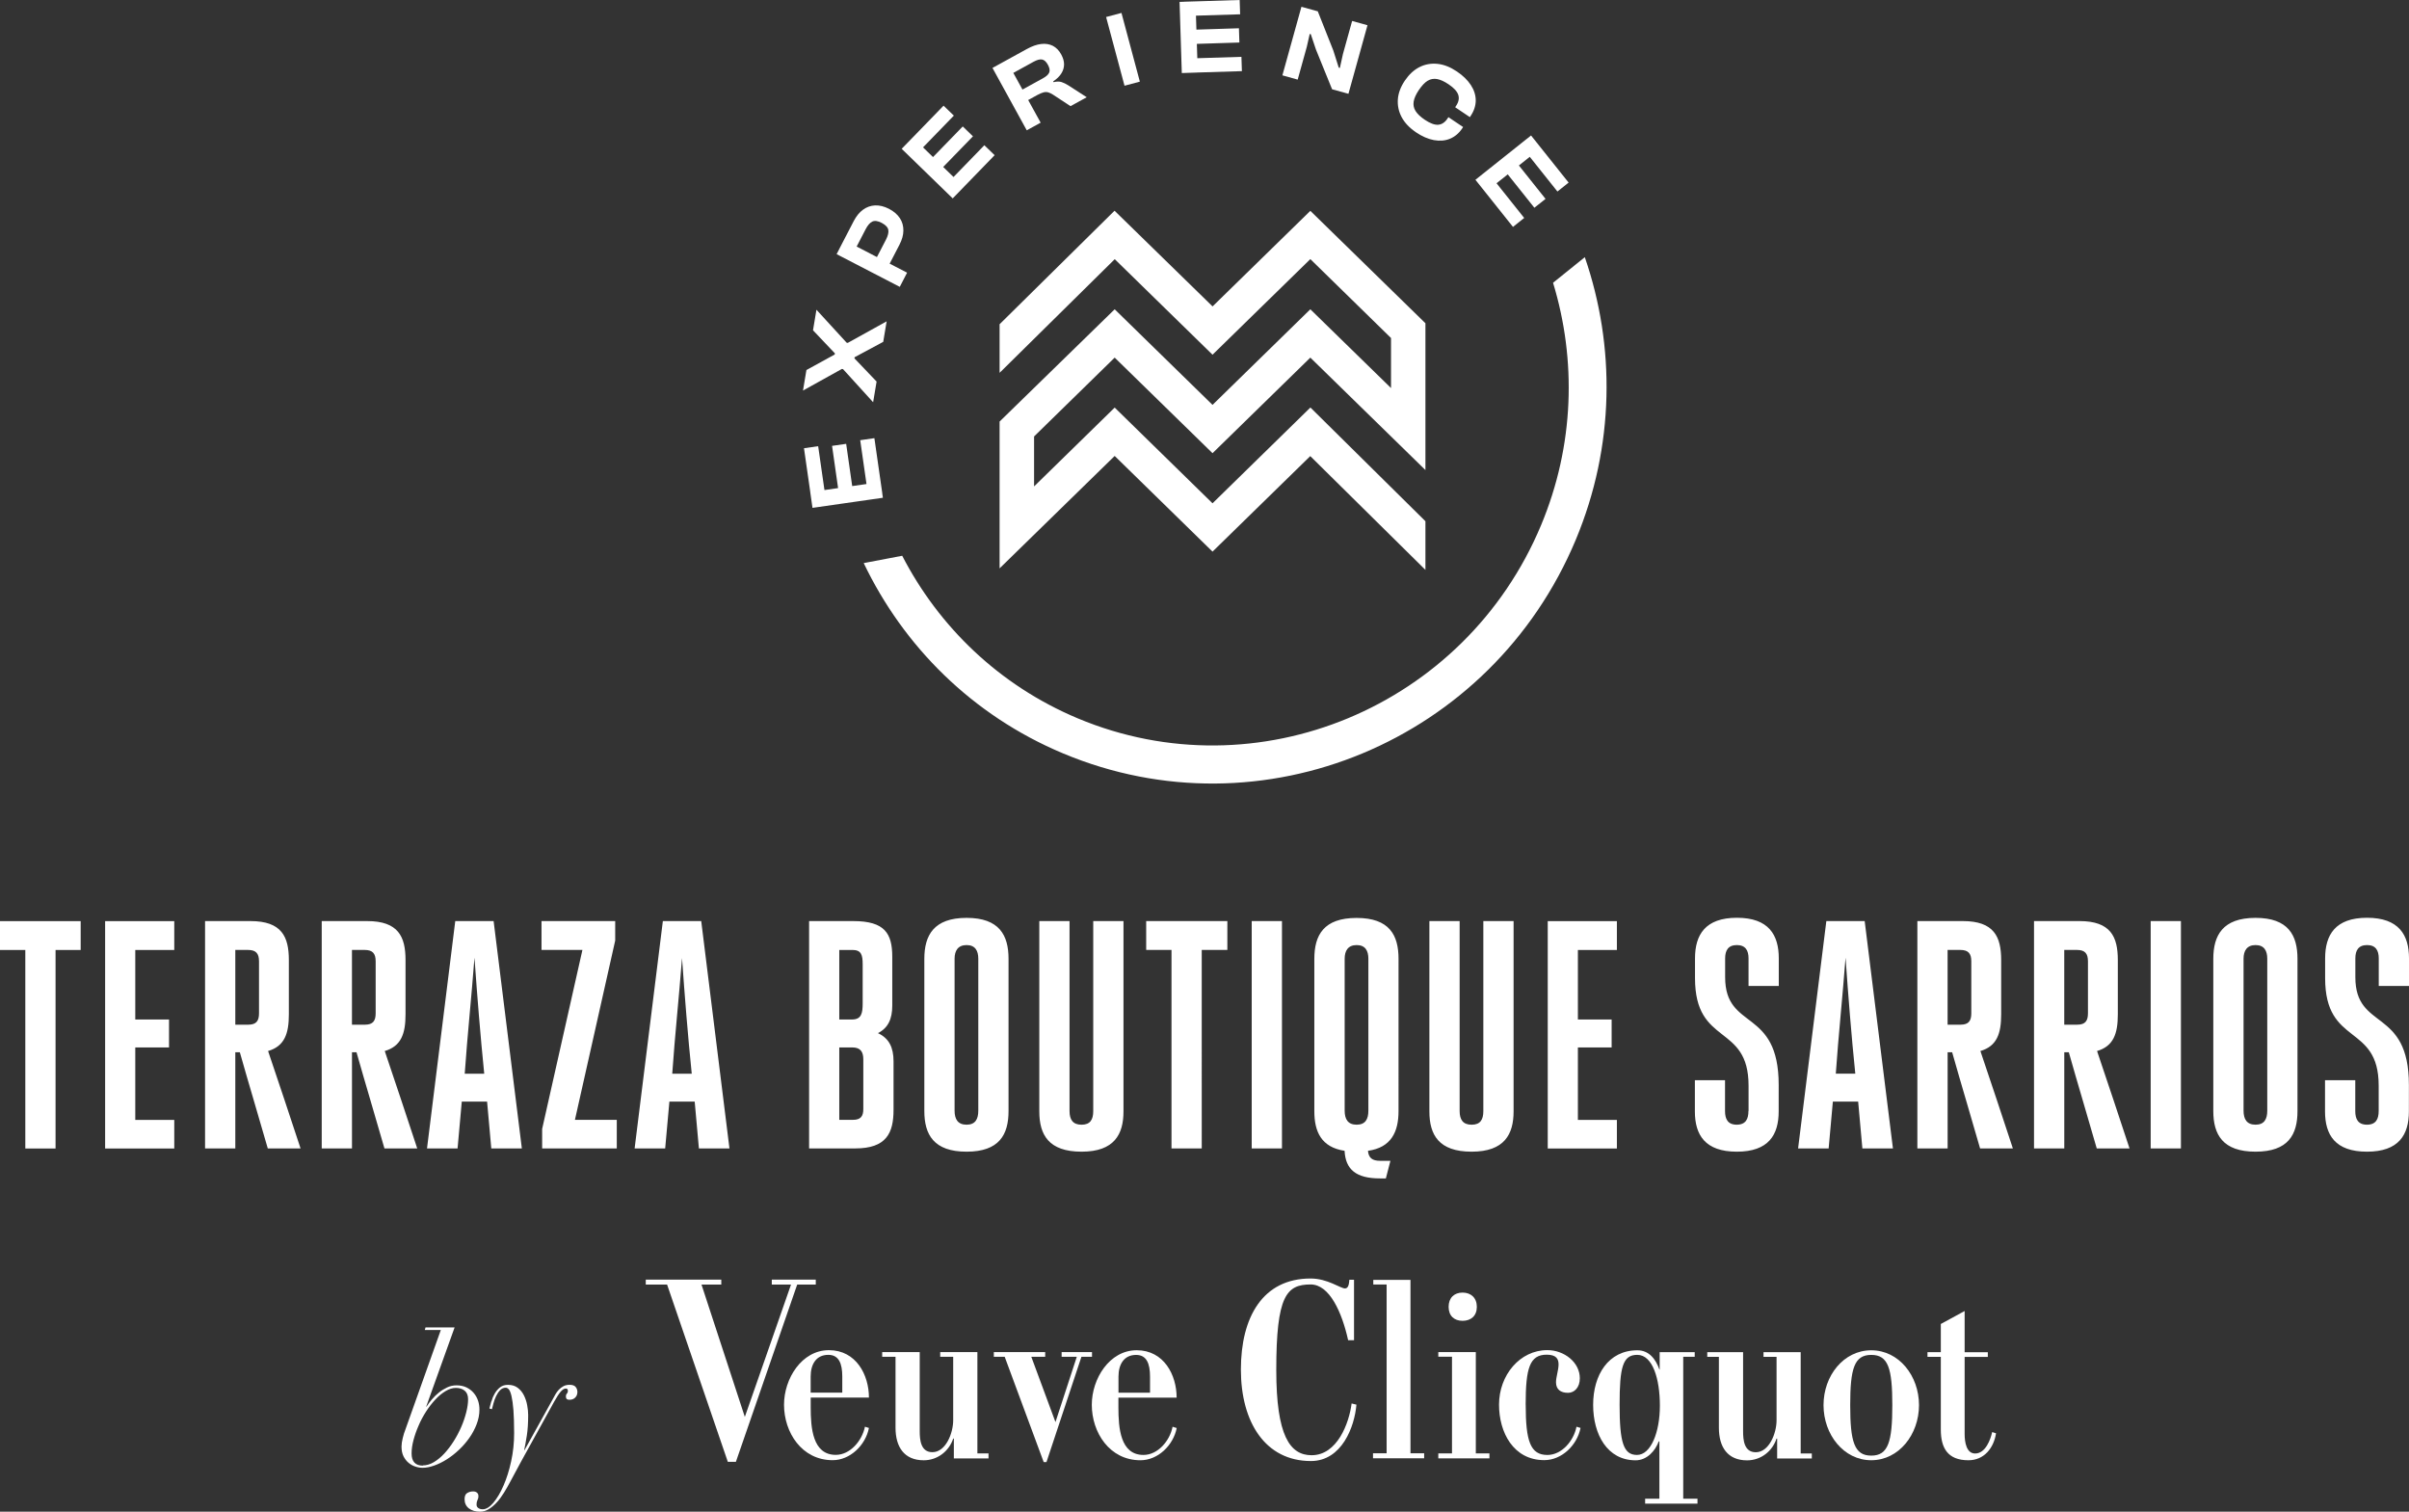 <?xml version="1.0" encoding="UTF-8" standalone="no"?>
<svg
   xmlns:dc="http://purl.org/dc/elements/1.1/"
   xmlns:cc="http://creativecommons.org/ns#"
   xmlns:rdf="http://www.w3.org/1999/02/22-rdf-syntax-ns#"
   xmlns:svg="http://www.w3.org/2000/svg"
   xmlns="http://www.w3.org/2000/svg"
   xmlns:sodipodi="http://sodipodi.sourceforge.net/DTD/sodipodi-0.dtd"
   xmlns:inkscape="http://www.inkscape.org/namespaces/inkscape"
   id="Capa_1"
   data-name="Capa 1"
   viewBox="0 0 1019.35 639.61"
   version="1.1"
   sodipodi:docname="terraza-boutique-sarrios.svg"
   width="1019.35"
   height="639.61"
   inkscape:version="0.92.5 (2060ec1f9f, 2020-04-08)">
  <rect x="0" y="0" width="1019.35" height="639.61" fill="#333333" stroke="none"/>
  <sodipodi:namedview
     pagecolor="#ffffff"
     bordercolor="#666666"
     borderopacity="1"
     objecttolerance="10"
     gridtolerance="10"
     guidetolerance="10"
     inkscape:pageopacity="0"
     inkscape:pageshadow="2"
     inkscape:window-width="1920"
     inkscape:window-height="1043"
     id="namedview49"
     showgrid="false"
     inkscape:zoom="0.28032165"
     inkscape:cx="-55.762814"
     inkscape:cy="406.67568"
     inkscape:window-x="0"
     inkscape:window-y="0"
     inkscape:window-maximized="1"
     inkscape:current-layer="Capa_1" />
  <defs
     id="defs4">
    <style
       id="style2">
      .cls-1 {
        fill: #fff;
      }
    </style>
  </defs>
  <path
     class="cls-1"
     d="M 23.3,401.96 H 34.14 V 389.74 H 0 v 12.22 h 10.71 v 83.98 h 12.8 v -83.98 h -0.2 z m 33.94,41.22 H 71.52 V 431.36 H 57.24 v -29.4 h 16.5 V 389.74 H 44.48 v 96.2 h 29.26 v -12.09 h -16.5 z m 29.53,42.73 h 12.8 v -40.68 h 1.92 c 3.84,13.6 7.98,27.21 11.82,40.68 h 13.87 c -4.55,-13.74 -9.06,-27.48 -13.74,-41.21 7,-2.05 8.79,-7.41 8.79,-15.52 v -22.96 c 0,-9.9 -3.03,-16.5 -16.23,-16.5 H 86.77 v 96.2 z m 12.8,-52.36 v -31.62 h 5.35 c 3.43,0 4.68,1.52 4.68,4.82 v 21.99 c 0,3.17 -1.11,4.82 -4.55,4.82 h -5.49 z m 36.57,52.36 h 12.8 v -40.68 h 1.92 c 3.84,13.6 7.98,27.21 11.82,40.68 h 13.87 c -4.55,-13.74 -9.06,-27.48 -13.74,-41.21 7,-2.05 8.79,-7.41 8.79,-15.52 v -22.96 c 0,-9.9 -3.03,-16.5 -16.23,-16.5 h -19.23 v 96.2 z m 12.79,-52.36 v -31.62 h 5.35 c 3.43,0 4.68,1.52 4.68,4.82 v 21.99 c 0,3.17 -1.11,4.82 -4.55,4.82 h -5.49 z m 59.94,-43.84 h -16.23 l -11.95,96.2 h 12.93 l 1.78,-19.8 h 10.71 l 1.78,19.8 h 12.93 z m -8.08,15.65 c 1.11,15.79 2.49,32.86 4.11,48.93 h -8.25 c 1.11,-16.06 2.9,-32.83 4.11,-48.93 m 60.23,80.55 v -12.09 h -17.71 l 17.04,-75.86 v -8.25 h -31.18 v 12.22 h 17.31 l -17.04,75.73 v 8.25 H 261.03 261 Z m 35.73,-96.2 h -16.23 l -11.95,96.2 h 12.93 l 1.78,-19.8 h 10.71 l 1.78,19.8 h 12.93 z m -8.12,15.65 c 1.11,15.79 2.46,32.86 4.11,48.93 h -8.25 c 1.11,-16.06 2.9,-32.83 4.14,-48.93 z m 53.74,80.55 h 19.53 c 13.2,0 16.23,-6.47 16.23,-16.36 v -20.47 c 0,-5.93 -1.92,-9.76 -6.6,-11.95 4.28,-2.19 6.06,-5.93 6.06,-11.68 v -20.61 c 0,-9.9 -3.17,-15.12 -16.5,-15.12 h -18.69 v 96.2 h -0.03 z m 12.8,-12.09 v -30.64 h 5.49 c 3.57,0 4.68,1.92 4.68,5.08 v 21.01 c 0,3.03 -1.11,4.55 -4.41,4.55 z m 5.49,-71.89 c 3.84,0 4.41,2.05 4.41,6.2 v 16.36 c 0,4.28 -0.54,6.87 -4.55,6.87 h -5.35 v -29.4 h 5.49 z m 48.38,73.94 c -3.7,0 -5.08,-2.32 -5.08,-5.93 v -64.31 c 0,-3.3 1.38,-5.76 5.08,-5.76 3.7,0 4.95,2.46 4.95,5.76 v 64.31 c 0,3.57 -1.25,5.93 -4.95,5.93 z m 0,11.42 c 13.87,0 17.75,-7.27 17.75,-17.17 v -64.45 c 0,-9.9 -3.84,-17.31 -17.75,-17.31 -13.91,0 -17.88,7.41 -17.88,17.31 v 64.45 c 0,9.9 3.97,17.17 17.88,17.17 z m 43.57,-97.58 h -12.8 v 80.54 c 0,9.9 3.97,17.04 17.88,17.04 13.91,0 17.74,-7.41 17.74,-17.04 v -80.54 h -12.8 v 80.41 c 0,3.57 -1.25,5.76 -4.95,5.76 -3.7,0 -5.08,-2.19 -5.08,-5.76 v -80.41 z m 55.93,12.22 h 10.84 V 389.71 H 485 v 12.22 h 10.71 v 83.98 h 12.8 z m 21.15,83.98 h 12.8 v -96.2 h -12.8 z m 56.77,12.66 1.92,-7.41 h -4.28 c -3.43,0 -4.95,-1.25 -5.22,-4.24 9.9,-1.38 12.93,-8.11 12.93,-16.77 V 405.7 c 0,-10.03 -3.84,-17.31 -17.75,-17.31 -13.91,0 -17.88,7.27 -17.88,17.31 v 64.45 c 0,8.65 2.9,15.25 12.8,16.77 0.4,7.98 4.95,11.68 14.98,11.68 h 2.46 l 0.03,-0.03 z m -12.36,-22.7 c -3.7,0 -5.08,-2.32 -5.08,-5.93 v -64.31 c 0,-3.3 1.38,-5.76 5.08,-5.76 3.7,0 4.95,2.46 4.95,5.76 v 64.31 c 0,3.57 -1.25,5.93 -4.95,5.93 z m 43.57,-86.16 h -12.8 v 80.54 c 0,9.9 3.97,17.04 17.88,17.04 13.91,0 17.75,-7.41 17.75,-17.04 v -80.54 h -12.8 v 80.41 c 0,3.57 -1.25,5.76 -4.95,5.76 -3.7,0 -5.08,-2.19 -5.08,-5.76 z m 50.04,53.47 h 14.28 v -11.82 h -14.28 v -29.4 h 16.5 v -12.22 h -29.26 v 96.2 h 29.26 v -12.09 h -16.5 z m 72.16,26.93 c 0,3.3 -1.11,5.76 -4.95,5.76 -3.84,0 -4.95,-2.46 -4.95,-5.76 v -13.06 h -12.76 v 13.2 c 0,9.9 4.28,17.04 17.75,17.04 13.47,0 17.71,-7.14 17.71,-17.04 V 459.1 c 0,-33 -22.66,-22.8 -22.66,-45.63 v -7.98 c 0,-3.3 1.25,-5.62 4.95,-5.62 3.7,0 4.95,2.32 4.95,5.62 v 11.68 h 12.8 v -11.68 c 0,-9.9 -4.24,-17.17 -17.71,-17.17 -13.47,0 -17.74,7.27 -17.74,17.17 v 8.38 c 0,28.99 22.66,18.96 22.66,45.49 v 10.71 l -0.03,0.03 z m 49.19,-80.4 H 772.8 l -11.95,96.2 h 12.93 l 1.78,-19.8 h 10.71 l 1.78,19.8 h 12.93 z m -8.08,15.65 c 1.11,15.79 2.46,32.86 4.11,48.93 h -8.25 c 1.11,-16.06 2.9,-32.83 4.11,-48.93 m 30.41,80.55 h 12.8 v -40.68 h 1.92 c 3.84,13.6 7.98,27.21 11.82,40.68 h 13.87 c -4.55,-13.74 -9.06,-27.48 -13.74,-41.21 7,-2.05 8.79,-7.41 8.79,-15.52 v -22.96 c 0,-9.9 -3.03,-16.5 -16.23,-16.5 h -19.23 v 96.2 z m 12.79,-52.36 v -31.62 h 5.35 c 3.43,0 4.68,1.52 4.68,4.82 v 21.99 c 0,3.17 -1.11,4.82 -4.55,4.82 h -5.49 z m 36.57,52.36 h 12.8 v -40.68 h 1.92 c 3.84,13.6 7.98,27.21 11.82,40.68 h 13.87 c -4.55,-13.74 -9.06,-27.48 -13.74,-41.21 7,-2.05 8.79,-7.41 8.79,-15.52 v -22.96 c 0,-9.9 -3.03,-16.5 -16.23,-16.5 h -19.23 v 96.2 z m 12.79,-52.36 v -31.62 h 5.35 c 3.43,0 4.68,1.52 4.68,4.82 v 21.99 c 0,3.17 -1.11,4.82 -4.55,4.82 h -5.49 z m 36.57,52.36 h 12.8 v -96.2 h -12.8 z m 44.38,-10.04 c -3.7,0 -5.08,-2.32 -5.08,-5.93 v -64.31 c 0,-3.3 1.38,-5.76 5.08,-5.76 3.7,0 4.95,2.46 4.95,5.76 v 64.31 c 0,3.57 -1.25,5.93 -4.95,5.93 z m 0,11.42 c 13.87,0 17.74,-7.27 17.74,-17.17 v -64.45 c 0,-9.9 -3.84,-17.31 -17.74,-17.31 -13.9,0 -17.88,7.41 -17.88,17.31 v 64.45 c 0,9.9 3.97,17.17 17.88,17.17 z m 52.09,-17.18 c 0,3.3 -1.11,5.76 -4.95,5.76 -3.84,0 -4.95,-2.46 -4.95,-5.76 v -13.06 h -12.8 v 13.2 c 0,9.9 4.28,17.04 17.75,17.04 13.47,0 17.74,-7.14 17.74,-17.04 V 459.1 c 0,-33 -22.66,-22.8 -22.66,-45.63 v -7.98 c 0,-3.3 1.25,-5.62 4.95,-5.62 3.7,0 4.95,2.32 4.95,5.62 v 11.68 h 12.8 v -11.68 c 0,-9.9 -4.28,-17.17 -17.75,-17.17 -13.47,0 -17.74,7.27 -17.74,17.17 v 8.38 c 0,28.99 22.66,18.96 22.66,45.49 v 10.74 z"
     id="path6"
     style="fill:#ffffff;fill-opacity:1"
     inkscape:connector-curvature="0" />
  <path
     class="cls-1"
     d="m 369.99,185.39 3.35,23.35 -6,0.86 -3.35,-23.35 z m -11.94,2.4 3.24,22.68 -5.97,0.86 -3.24,-22.68 z m 14.59,16.15 0.95,6.67 -29.79,4.27 -0.95,-6.67 z m -26.44,-15.15 3.35,23.35 -6,0.86 -3.35,-23.35 z"
     id="path8"
     style="fill:#ffffff;fill-opacity:1"
     inkscape:connector-curvature="0" />
  <polygon
     class="cls-1"
     points="443.85,246.13 444.32,246.21 460.78,237.09 459.33,245.77 447.23,252.27 447.14,252.74 456.54,262.59 456.51,262.64 455.06,271.32 442.32,257.31 441.84,257.23 425.38,266.38 426.83,257.7 438.8,251.12 438.89,250.65 429.62,240.88 431.07,232.18 "
     id="polygon10"
     style="fill:#ffffff;fill-opacity:1"
     transform="translate(-85.6,-101.13)" />
  <path
     class="cls-1"
     d="m 380.59,103.57 -6.16,11.88 -5.38,-2.79 5.83,-11.24 c 0.86,-1.67 1.2,-3.07 1,-4.16 -0.2,-1.09 -1.12,-2.06 -2.79,-2.96 -1.62,-0.84 -2.93,-1.03 -3.96,-0.56 -1,0.47 -1.95,1.53 -2.82,3.21 L 360.48,108.19 355.1,105.4 361.26,93.52 c 1.09,-2.06 2.37,-3.68 3.93,-4.8 1.53,-1.12 3.26,-1.73 5.1,-1.81 1.87,-0.08 3.82,0.39 5.89,1.45 2.06,1.06 3.57,2.4 4.6,3.96 1.03,1.56 1.51,3.35 1.48,5.24 0,1.9 -0.59,3.91 -1.65,5.97 l -0.03,0.03 z m 3.24,11.8 -3.1,6 -26.72,-13.84 3.1,-6 z"
     id="path12"
     style="fill:#ffffff;fill-opacity:1"
     inkscape:connector-curvature="0" />
  <path
     class="cls-1"
     d="m 420.87,65.66 -16.43,16.93 -4.35,-4.21 16.43,-16.93 z m -9.17,-7.98 -15.96,16.43 -4.32,-4.18 15.96,-16.43 z m -8.09,-8.76 -16.43,16.93 -4.35,-4.21 16.43,-16.93 z m 4.21,30.19 -4.69,4.83 -21.59,-20.98 4.69,-4.83 z"
     id="path14"
     style="fill:#ffffff;fill-opacity:1"
     inkscape:connector-curvature="0" />
  <path
     class="cls-1"
     d="m 428.77,30.83 3.88,7.06 8.62,-4.74 c 1.39,-0.75 2.29,-1.56 2.68,-2.43 0.39,-0.84 0.2,-1.98 -0.56,-3.35 -0.73,-1.31 -1.56,-2.04 -2.48,-2.2 -0.92,-0.16 -2.09,0.17 -3.49,0.92 l -8.62,4.74 z m 11.6,21.06 -5.91,3.24 -14.5,-26.39 14.56,-8.01 c 2.18,-1.2 4.18,-1.9 6.05,-2.12 1.87,-0.22 3.51,0.06 4.94,0.78 1.42,0.75 2.62,1.95 3.54,3.65 0.78,1.45 1.2,2.82 1.2,4.16 0,1.34 -0.36,2.59 -1.12,3.82 -0.76,1.23 -1.92,2.37 -3.49,3.43 l 0.17,0.31 c 1.37,-0.33 2.48,-0.33 3.4,-0.03 0.92,0.31 1.9,0.78 2.9,1.42 l 7.73,4.99 -6.86,3.77 -7.39,-4.85 c -0.75,-0.47 -1.42,-0.81 -2.04,-0.98 -0.61,-0.17 -1.28,-0.2 -1.98,0 -0.7,0.2 -1.59,0.53 -2.59,1.09 l -3.91,2.15 5.27,9.57 z"
     id="path16"
     style="fill:#ffffff;fill-opacity:1"
     inkscape:connector-curvature="0" />
  <polygon
     class="cls-1"
     points="553.64,108.33 560.14,106.6 567.92,135.67 561.43,137.4 "
     id="polygon18"
     style="fill:#ffffff;fill-opacity:1"
     transform="translate(-85.6,-101.13)" />
  <path
     class="cls-1"
     d="m 525.5,30.1 -23.57,0.73 -0.2,-6.05 23.57,-0.73 z m -1.06,-12.11 -22.9,0.73 -0.2,-6.03 22.9,-0.73 z m 0.31,-11.94 -23.57,0.73 -0.2,-6.05 23.57,-0.73 z m -17.96,24.64 -6.72,0.22 -0.95,-30.1 6.75,-0.22 0.95,30.1 z"
     id="path20"
     style="fill:#ffffff;fill-opacity:1"
     inkscape:connector-curvature="0" />
  <polygon
     class="cls-1"
     points="656.18,140.82 649.26,138.9 642.43,122.08 640.25,115.6 639.8,115.49 638.58,120.88 634.7,134.85 634.73,134.82 628.23,133.01 636.29,104 643.21,105.92 649.79,122.52 652.08,129.75 652.55,129.89 653.86,123.97 657.74,110 664.24,111.81 "
     id="polygon22"
     style="fill:#ffffff;fill-opacity:1"
     transform="translate(-85.6,-101.13)" />
  <path
     class="cls-1"
     d="m 599.14,55.95 c -2.73,-1.84 -4.74,-3.96 -6.03,-6.36 -1.28,-2.4 -1.81,-4.94 -1.62,-7.59 0.2,-2.65 1.2,-5.27 2.96,-7.89 1.76,-2.59 3.82,-4.52 6.19,-5.72 2.37,-1.2 4.91,-1.65 7.64,-1.37 2.71,0.28 5.44,1.37 8.17,3.21 2.62,1.76 4.57,3.68 5.94,5.77 1.37,2.09 2.04,4.27 2.06,6.47 0,2.2 -0.7,4.41 -2.12,6.53 l -0.36,0.56 -6.22,-4.18 0.36,-0.56 c 1.12,-1.65 1.42,-3.21 0.95,-4.66 -0.47,-1.48 -1.84,-2.98 -4.1,-4.49 -1.81,-1.23 -3.43,-1.95 -4.88,-2.23 -1.42,-0.25 -2.76,0 -3.99,0.73 -1.23,0.75 -2.45,2.06 -3.71,3.91 -1.23,1.84 -1.98,3.49 -2.2,4.91 -0.22,1.42 0.03,2.76 0.81,3.99 0.78,1.23 2.06,2.45 3.88,3.68 2.26,1.53 4.16,2.23 5.69,2.12 1.53,-0.11 2.87,-1 3.96,-2.65 l 0.36,-0.56 6.22,4.18 -0.36,0.56 c -1.42,2.12 -3.18,3.57 -5.24,4.41 -2.06,0.84 -4.32,1 -6.78,0.56 -2.45,-0.47 -4.99,-1.56 -7.59,-3.32 z"
     id="path24"
     style="fill:#ffffff;fill-opacity:1"
     inkscape:connector-curvature="0" />
  <path
     class="cls-1"
     d="m 659.01,81.03 -14.7,-18.44 4.74,-3.77 14.7,18.44 z m -9.74,6.89 -14.28,-17.91 4.71,-3.77 14.28,17.91 -4.71,3.74 z m -9.06,8.09 -14.7,-18.44 4.74,-3.79 14.7,18.44 z m -11.69,-14.67 -4.21,-5.27 23.54,-18.75 4.18,5.27 -23.54,18.75 z"
     id="path26"
     style="fill:#ffffff;fill-opacity:1"
     inkscape:connector-curvature="0" />
  <path
     class="cls-1"
     d="m 657.16,119.64 c 9.93,32.55 9.09,68.68 -5.08,102.6 -32.13,76.88 -120.06,113.53 -196.04,81.7 -33.31,-13.97 -58.8,-38.83 -74.28,-68.79 l -16.29,3.1 c 16.82,35.12 45.83,64.38 84.38,80.53 84.19,35.29 181.31,-5.19 216.93,-90.41 16.57,-39.67 16.76,-82.04 3.82,-119.56 l -13.42,10.82 h -0.03 z"
     id="path28"
     style="fill:#ffffff;fill-opacity:1"
     inkscape:connector-curvature="0" />
  <polygon
     class="cls-1"
     points="598.67,272.44 557.27,231.99 508.57,279.49 508.57,341.61 557.27,294.05 598.67,334.53 640.03,294.11 688.76,342.26 688.76,321.67 640.09,273.55 598.67,314.08 557.27,273.58 523.16,306.94 523.16,285.8 557.27,252.44 598.67,292.88 640.06,252.44 688.76,300.02 688.76,237.9 640.06,190.34 598.67,230.79 598.67,230.76 557.21,190.29 508.57,238.32 508.57,258.88 557.3,210.79 598.67,251.21 640.06,210.76 674.2,244.15 674.2,265.32 640.06,231.99 "
     id="polygon30"
     style="fill:#ffffff;fill-opacity:1"
     transform="translate(-85.6,-101.13)" />
  <path
     class="cls-1"
     d="m 365.97,603.65 1.71,0.54 c -1.44,7.35 -8.01,13.63 -15.34,13.63 -13.12,0 -20.59,-11.8 -20.59,-23.47 0,-11.01 7.47,-23.08 19,-23.08 11.53,0 16.93,10.47 16.93,20.05 h -24.64 v 4.05 c 0,8.79 0.78,20.2 10.62,20.2 6.03,0 11.13,-5.91 12.34,-11.95 m -9.6,-14.38 v -6.81 c 0,-5.49 -1.44,-9.18 -5.91,-9.18 -5.1,0 -7.47,3.93 -7.47,9.18 v 6.81 h 13.39 z m 85.86,-17.16 v 1.98 h -5.88 l 10.23,27.64 9.03,-27.64 h -6.42 v -1.98 h 12.85 v 1.98 h -4.47 l -14.8,44.57 h -1.17 l -16.51,-44.57 h -4.59 v -1.98 h 21.76 z m 129.66,21.76 c -1.05,8.25 -6.03,21.88 -16.93,21.88 -9.18,0 -14.95,-8.25 -14.95,-36.05 0,-31.45 4.32,-36.2 14.56,-36.2 7.98,0 13.24,11.79 15.85,23.59 h 2.49 v -25.57 h -1.98 c -0.12,1.44 -0.27,3.66 -1.83,3.66 -1.98,0 -7.35,-4.2 -14.56,-4.2 -20.2,0 -29.5,16.27 -29.5,38.54 0,22.27 10.35,38.69 29.62,38.69 13.12,0 18.49,-14.56 19.27,-23.86 l -2.1,-0.51 z m -153.64,23.2 v -2.1 h -4.71 v -42.86 h -15.73 v 1.98 h 5.49 v 26.86 c 0,5.49 -3.15,13.51 -8.79,13.51 -4.98,0 -5.37,-5.25 -5.37,-8.91 v -33.43 h -15.88 v 1.98 h 5.64 v 30.01 c 0,8.13 3.66,13.78 11.95,13.78 5.88,0 10.74,-3.93 12.46,-9.18 h 0.27 v 8.4 h 14.68 v -0.03 z m 178.55,-2.1 V 541.53 H 581.1 v 1.95 h 5.64 v 71.43 h -5.76 v 2.1 h 21.64 v -2.1 h -5.76 z m 95.84,0.66 c -5.76,0 -7.35,-5.37 -7.35,-21.25 0,-15.88 1.32,-21.1 7.47,-21.1 6.54,0 9.57,10.23 9.57,21.49 0,11.26 -3.81,20.86 -9.69,20.86 z m -196.47,-11.92 1.71,0.54 c -1.44,7.35 -7.98,13.63 -15.34,13.63 -13.12,0 -20.59,-11.8 -20.59,-23.47 0,-11.01 7.47,-23.08 19,-23.08 11.53,0 16.9,10.47 16.9,20.05 h -24.64 v 4.05 c 0,8.79 0.78,20.2 10.62,20.2 6.03,0 11.13,-5.91 12.31,-11.95 m -9.55,-14.38 v -6.81 c 0,-5.49 -1.44,-9.18 -5.88,-9.18 -5.1,0 -7.47,3.93 -7.47,9.18 v 6.81 h 13.36 z m 231.65,46.94 v -2.1 h -6.03 v -60.03 h 4.86 v -1.98 h -14.83 v 7.35 h -0.12 c -1.56,-4.47 -4.44,-8.13 -9.3,-8.13 -12.34,0 -18.73,10.47 -18.73,23.08 0,12.61 6.03,23.47 17.95,23.47 4.86,0 8.37,-4.05 9.81,-8.01 h 0.27 v 24.25 h -6.03 v 2.1 z m 48.38,-19.14 v -2.1 h -4.71 v -42.86 h -15.73 v 1.98 h 5.52 v 26.86 c 0,5.49 -3.15,13.51 -8.79,13.51 -4.98,0 -5.37,-5.25 -5.37,-8.91 v -33.43 h -15.16 v 1.98 h 4.92 v 30.01 c 0,8.13 3.66,13.78 11.92,13.78 5.91,0 10.74,-3.93 12.46,-9.18 h 0.27 v 8.4 h 14.68 v -0.03 z"
     id="path32"
     style="fill:#ffffff;fill-opacity:1"
     inkscape:connector-curvature="0" />
  <path
     class="cls-1"
     d="m 843.04,605.94 1.56,0.51 c -0.93,6.15 -4.98,11.4 -11.68,11.4 -8.91,0 -11.68,-5.37 -11.68,-12.97 v -30.79 h -5.64 v -1.98 h 5.64 v -11.92 l 10.08,-5.49 v 17.44 h 9.81 v 1.98 h -9.81 v 32.62 c 0,3.54 0.78,8.25 4.44,8.25 4.44,0 6.54,-6.03 7.2,-9.03"
     id="path34"
     style="fill:#ffffff;fill-opacity:1"
     inkscape:connector-curvature="0" />
  <path
     class="cls-1"
     d="m 791.81,571.32 c -11.67,0 -20.2,10.74 -20.2,23.2 0,12.46 8.52,23.32 20.2,23.32 11.68,0 20.2,-10.89 20.2,-23.32 0,-12.43 -8.52,-23.2 -20.2,-23.2 z m 0,44.57 c -7.2,0 -8.91,-5.91 -8.91,-21.37 0,-15.46 1.71,-21.25 8.91,-21.25 7.2,0 8.91,5.76 8.91,21.25 0,15.49 -1.71,21.37 -8.91,21.37 z"
     id="path36"
     style="fill:#ffffff;fill-opacity:1"
     inkscape:connector-curvature="0" />
  <polygon
     class="cls-1"
     points="700,716.08 694.21,716.08 694.21,718.18 715.84,718.18 715.84,716.08 710.08,716.08 710.08,673.22 694.21,673.22 694.21,675.17 700,675.17 "
     id="polygon38"
     style="fill:#ffffff;fill-opacity:1"
     transform="translate(-85.6,-101.13)" />
  <path
     class="cls-1"
     d="m 612.97,552.94 c 0,3.81 2.37,5.91 5.91,5.91 3.54,0 6.03,-2.1 6.03,-5.91 0,-3.81 -2.49,-6.03 -6.03,-6.03 -3.54,0 -5.91,2.22 -5.91,6.03 z"
     id="path40"
     style="fill:#ffffff;fill-opacity:1"
     inkscape:connector-curvature="0" />
  <path
     class="cls-1"
     d="m 645.59,594.36 c 0,15.46 1.98,21.25 9.18,21.25 6.03,0 11.13,-5.91 12.31,-11.95 l 1.71,0.51 c -1.44,7.35 -7.98,13.63 -15.34,13.63 -13.12,0 -19.15,-11.8 -19.15,-23.47 0,-12.46 8.79,-23.08 20.44,-23.08 7.08,0 13.75,5.1 13.75,11.92 0,3.93 -2.34,6.15 -4.98,6.15 -3.15,0 -5.1,-1.44 -5.1,-4.47 0,-4.32 4.2,-11.67 -3.93,-11.67 -7.2,0 -8.91,5.64 -8.91,21.1"
     id="path42"
     style="fill:#ffffff;fill-opacity:1"
     inkscape:connector-curvature="0" />
  <polygon
     class="cls-1"
     points="396.99,719.64 393.57,719.64 367.88,644.66 358.85,644.66 358.85,642.56 390.81,642.56 390.81,644.66 382.44,644.66 400.77,700.64 420.31,644.66 412.18,644.66 412.18,642.56 430.79,642.56 430.79,644.66 422.92,644.66 "
     id="polygon44"
     style="fill:#ffffff;fill-opacity:1"
     transform="translate(-85.6,-101.13)" />
  <path
     class="cls-1"
     d="m 178.93,620.03 c 1.53,0 3.09,-0.45 4.65,-1.38 1.56,-0.93 3.06,-2.16 4.47,-3.69 1.41,-1.53 2.73,-3.27 3.96,-5.22 1.23,-1.95 2.28,-3.96 3.18,-6.03 0.9,-2.07 1.59,-4.14 2.1,-6.15 0.51,-2.01 0.78,-3.87 0.78,-5.49 0,-1.62 -0.45,-2.79 -1.38,-3.6 -0.93,-0.81 -2.19,-1.23 -3.78,-1.23 -1.44,0 -2.88,0.45 -4.38,1.35 -1.5,0.9 -2.91,2.07 -4.29,3.54 -1.38,1.47 -2.7,3.15 -3.93,5.07 -1.23,1.92 -2.31,3.9 -3.18,5.97 -0.9,2.04 -1.62,4.08 -2.16,6.12 -0.54,2.04 -0.81,3.9 -0.81,5.67 0,3.42 1.59,5.16 4.77,5.16 m 1.38,-25 0.15,0.06 c 0.63,-0.96 1.38,-2.01 2.28,-3.06 0.9,-1.08 1.89,-2.04 2.97,-2.91 1.08,-0.87 2.25,-1.59 3.51,-2.19 1.26,-0.6 2.58,-0.87 3.96,-0.87 1.59,0 3,0.3 4.2,0.87 1.2,0.6 2.22,1.35 3.03,2.31 0.81,0.96 1.44,2.04 1.86,3.27 0.42,1.23 0.6,2.52 0.6,3.84 0,2.04 -0.39,4.08 -1.17,6.12 -0.78,2.04 -1.8,3.96 -3.06,5.76 -1.29,1.83 -2.73,3.51 -4.38,5.07 -1.65,1.56 -3.36,2.91 -5.16,4.05 -1.8,1.14 -3.57,2.01 -5.34,2.64 -1.77,0.63 -3.42,0.96 -4.95,0.96 -0.96,0 -1.98,-0.15 -3.03,-0.51 -1.05,-0.33 -2.01,-0.87 -2.88,-1.59 -0.87,-0.72 -1.59,-1.65 -2.16,-2.76 -0.57,-1.14 -0.84,-2.52 -0.84,-4.14 0,-1.02 0.18,-2.22 0.51,-3.57 0.33,-1.35 0.69,-2.55 1.11,-3.57 l 15.01,-42.17 h -6.78 l 0.3,-1.08 h 12.31 l -12.01,33.46 h -0.03 z m 27.67,-2.25 c 0.3,-1.14 0.75,-2.22 1.35,-3.24 0.6,-1.02 1.32,-1.89 2.22,-2.61 0.9,-0.72 2.04,-1.08 3.42,-1.08 1.65,0 3,0.42 4.11,1.26 1.11,0.84 1.98,1.92 2.61,3.18 0.63,1.29 1.11,2.67 1.38,4.17 0.27,1.47 0.42,2.88 0.42,4.14 0,3.39 -0.18,6.3 -0.57,8.73 -0.39,2.43 -0.75,4.47 -1.11,6.12 h 0.15 l 11.77,-21.22 c 0.42,-0.78 0.84,-1.53 1.26,-2.31 0.45,-0.78 0.93,-1.44 1.5,-2.04 0.57,-0.6 1.23,-1.08 1.95,-1.47 0.75,-0.39 1.59,-0.57 2.58,-0.57 1.23,0 2.1,0.3 2.58,0.93 0.48,0.6 0.72,1.32 0.72,2.07 0,0.99 -0.3,1.77 -0.93,2.4 -0.63,0.63 -1.44,0.93 -2.46,0.93 -1.02,0 -1.47,-0.45 -1.47,-1.38 0,-0.57 0.15,-0.99 0.42,-1.26 0.27,-0.27 0.42,-0.66 0.42,-1.11 0,-0.78 -0.36,-1.11 -1.08,-0.99 -0.6,0.06 -1.29,0.51 -2.01,1.35 -0.72,0.84 -1.65,2.28 -2.76,4.26 l -14.02,25.39 -4.47,8.31 c -0.87,1.65 -1.77,3.24 -2.73,4.77 -0.96,1.53 -1.95,2.91 -3.03,4.08 -1.08,1.17 -2.19,2.13 -3.39,2.85 -1.17,0.72 -2.4,1.08 -3.69,1.08 -1.95,0 -3.51,-0.48 -4.74,-1.41 -1.2,-0.96 -1.8,-2.25 -1.8,-3.87 0,-1.32 0.39,-2.22 1.14,-2.64 0.78,-0.45 1.59,-0.66 2.46,-0.66 0.66,0 1.2,0.15 1.62,0.51 0.42,0.33 0.63,0.81 0.63,1.41 0,0.45 -0.03,0.81 -0.12,1.05 -0.09,0.24 -0.18,0.45 -0.27,0.69 -0.09,0.24 -0.18,0.48 -0.27,0.78 -0.06,0.27 -0.12,0.69 -0.12,1.2 0,0.57 0.24,1.02 0.72,1.38 0.48,0.36 1.11,0.54 1.89,0.54 1.44,0 2.94,-0.93 4.5,-2.76 1.56,-1.86 3,-4.26 4.29,-7.26 1.32,-3 2.4,-6.42 3.24,-10.29 0.84,-3.87 1.26,-7.83 1.26,-11.89 0,-4.06 -0.12,-7.26 -0.3,-9.78 -0.21,-2.52 -0.48,-4.47 -0.81,-5.88 -0.33,-1.41 -0.69,-2.34 -1.11,-2.85 -0.42,-0.48 -0.84,-0.72 -1.32,-0.72 -0.93,0 -1.71,0.33 -2.4,1.05 -0.66,0.69 -1.23,1.53 -1.68,2.49 -0.45,0.96 -0.84,1.98 -1.11,3 -0.3,1.02 -0.51,1.86 -0.66,2.55 l -1.08,-0.3 c 0.21,-0.81 0.45,-1.8 0.78,-2.91"
     id="path46"
     style="fill:#ffffff;fill-opacity:1"
     inkscape:connector-curvature="0" />
</svg>
